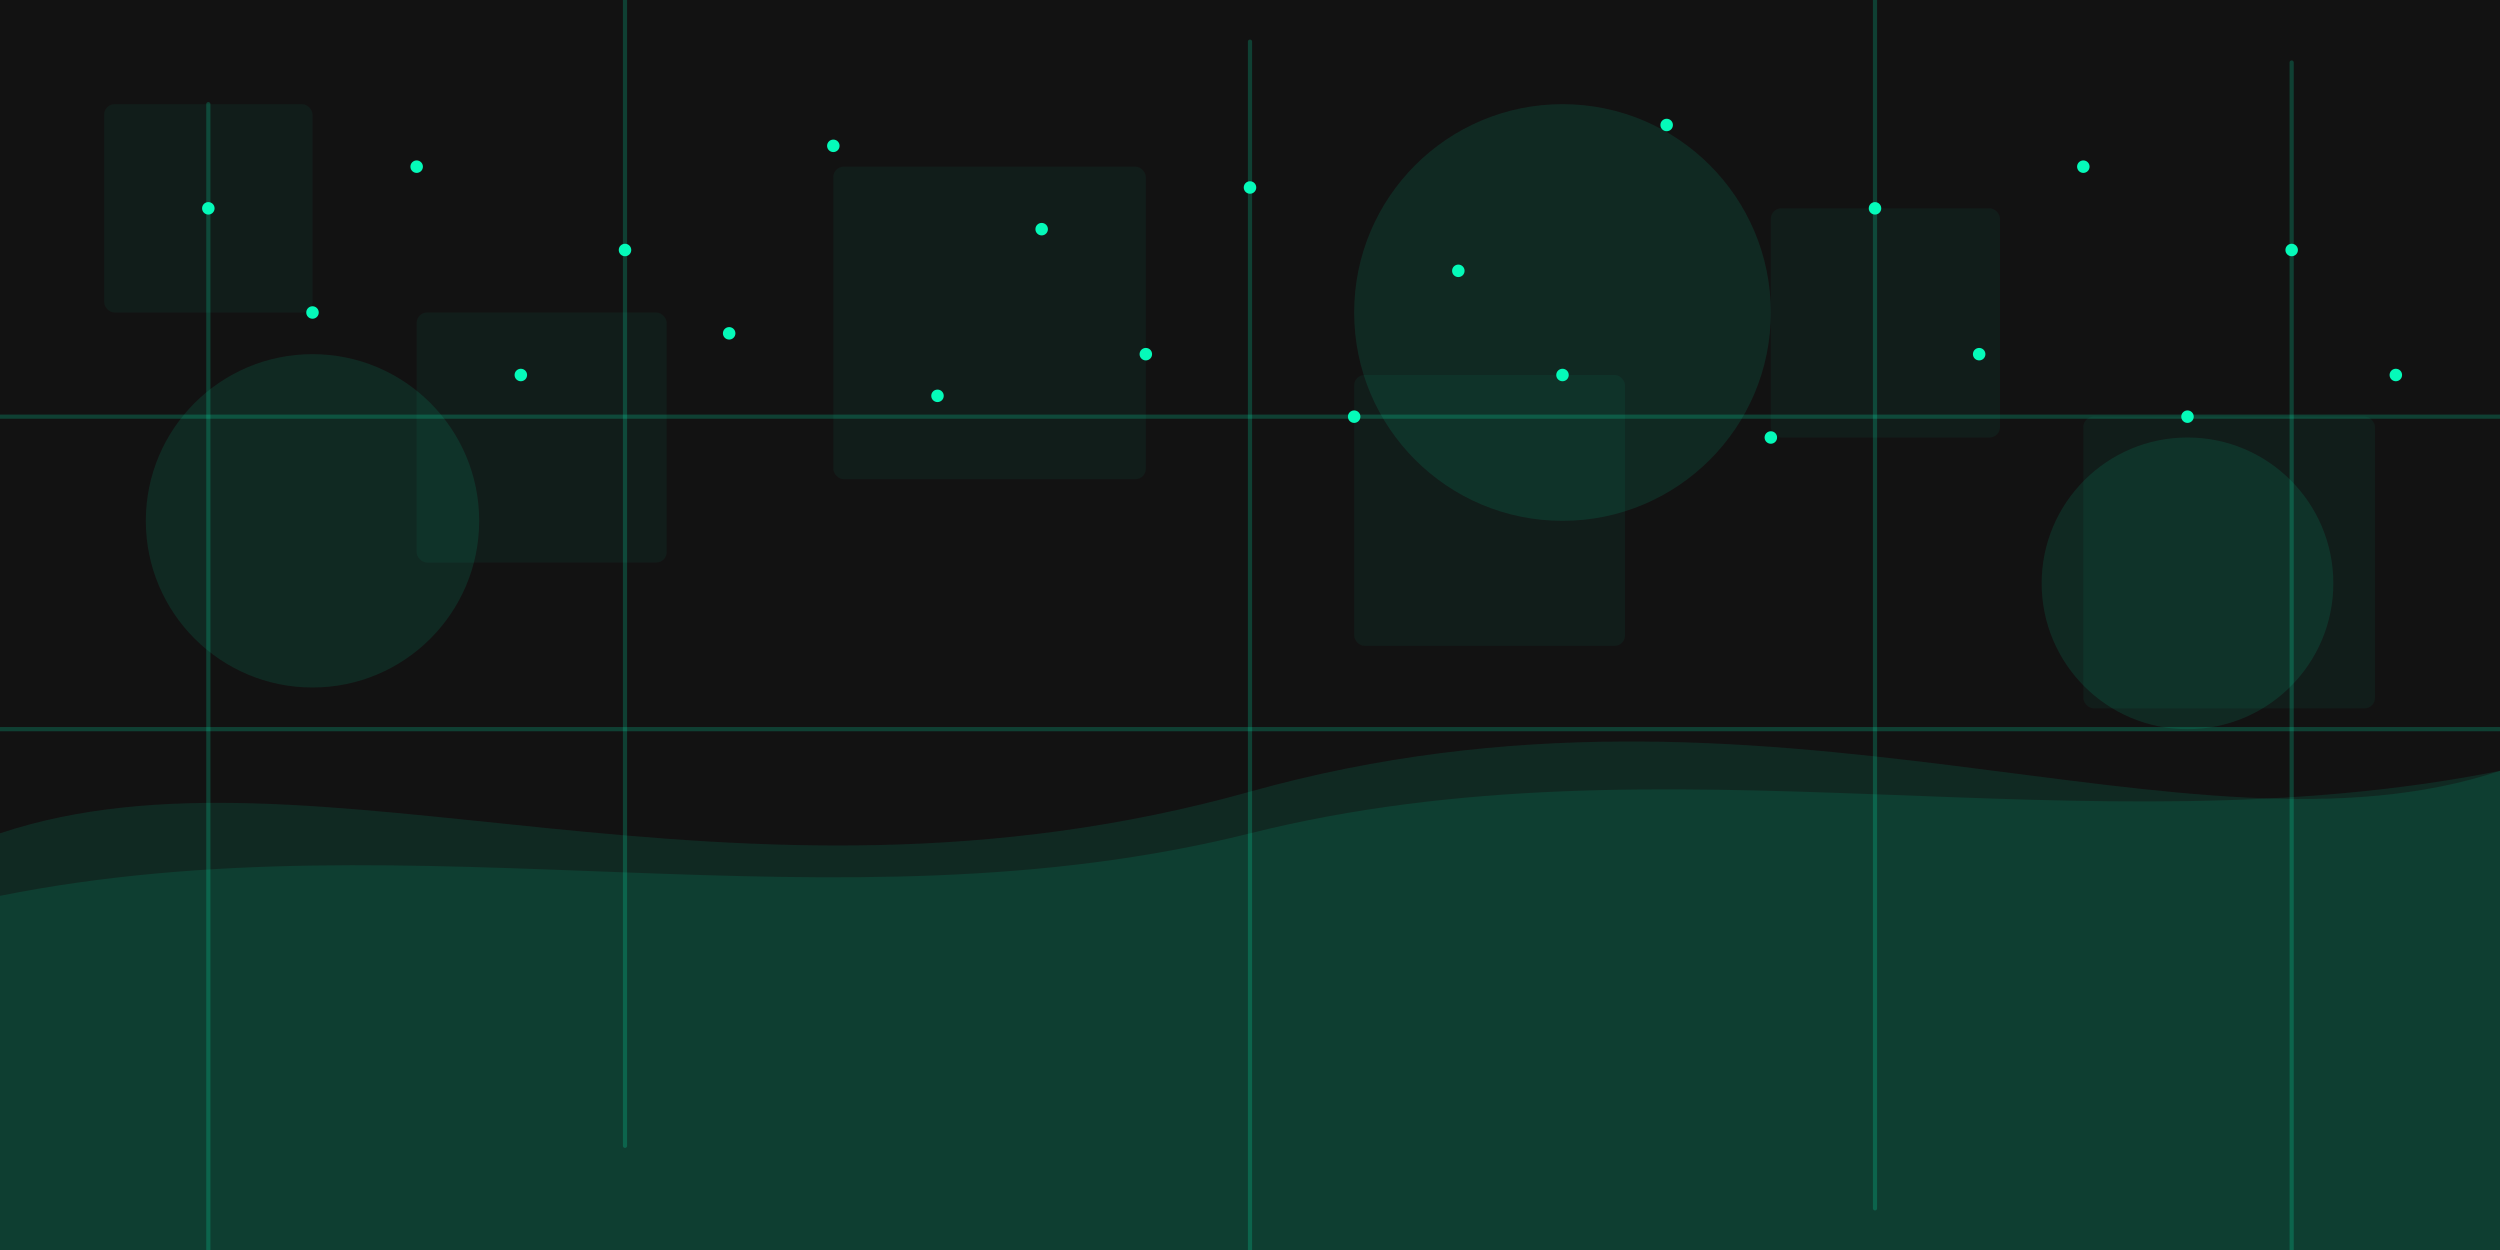 <svg xmlns="http://www.w3.org/2000/svg" viewBox="0 0 1200 600" width="1200" height="600">
  <style>
    .bg {
      fill: #121212;
    }
    .wave {
      fill: #05fab9;
      opacity: 0.1;
    }
    .tile {
      fill: #05fab9;
      opacity: 0.05;
    }
    .line {
      stroke: #05fab9;
      stroke-width: 2;
      stroke-linecap: round;
      fill: none;
      opacity: 0.2;
    }
    .circle {
      fill: #05fab9;
      opacity: 0.1;
    }
    .dot {
      fill: #05fab9;
    }
  </style>
  
  <!-- Background -->
  <rect class="bg" width="1200" height="600"/>
  
  <!-- Abstract waves -->
  <path class="wave" d="M0 400C150 350 350 450 600 380C850 310 1050 420 1200 370L1200 600L0 600Z"/>
  <path class="wave" d="M0 430C200 390 400 450 600 400C800 350 1000 410 1200 370L1200 600L0 600Z"/>
  
  <!-- Tile pattern representing renovation -->
  <g class="tiles">
    <rect class="tile" x="50" y="50" width="100" height="100" rx="5"/>
    <rect class="tile" x="200" y="150" width="120" height="120" rx="5"/>
    <rect class="tile" x="400" y="80" width="150" height="150" rx="5"/>
    <rect class="tile" x="650" y="180" width="130" height="130" rx="5"/>
    <rect class="tile" x="850" y="100" width="110" height="110" rx="5"/>
    <rect class="tile" x="1000" y="200" width="140" height="140" rx="5"/>
  </g>
  
  <!-- Construction lines -->
  <line class="line" x1="100" y1="50" x2="100" y2="600"/>
  <line class="line" x1="300" y1="0" x2="300" y2="550"/>
  <line class="line" x1="600" y1="20" x2="600" y2="600"/>
  <line class="line" x1="900" y1="0" x2="900" y2="580"/>
  <line class="line" x1="1100" y1="30" x2="1100" y2="600"/>
  
  <line class="line" x1="0" y1="200" x2="1200" y2="200"/>
  <line class="line" x1="0" y1="350" x2="1200" y2="350"/>
  
  <!-- Decorative elements -->
  <circle class="circle" cx="150" cy="250" r="80"/>
  <circle class="circle" cx="750" cy="150" r="100"/>
  <circle class="circle" cx="1050" cy="280" r="70"/>
  
  <!-- Dotted pattern -->
  <g class="dots">
    <circle class="dot" cx="100" cy="100" r="3"/>
    <circle class="dot" cx="200" cy="80" r="3"/>
    <circle class="dot" cx="300" cy="120" r="3"/>
    <circle class="dot" cx="400" cy="70" r="3"/>
    <circle class="dot" cx="500" cy="110" r="3"/>
    <circle class="dot" cx="600" cy="90" r="3"/>
    <circle class="dot" cx="700" cy="130" r="3"/>
    <circle class="dot" cx="800" cy="60" r="3"/>
    <circle class="dot" cx="900" cy="100" r="3"/>
    <circle class="dot" cx="1000" cy="80" r="3"/>
    <circle class="dot" cx="1100" cy="120" r="3"/>
    
    <circle class="dot" cx="150" cy="150" r="3"/>
    <circle class="dot" cx="250" cy="180" r="3"/>
    <circle class="dot" cx="350" cy="160" r="3"/>
    <circle class="dot" cx="450" cy="190" r="3"/>
    <circle class="dot" cx="550" cy="170" r="3"/>
    <circle class="dot" cx="650" cy="200" r="3"/>
    <circle class="dot" cx="750" cy="180" r="3"/>
    <circle class="dot" cx="850" cy="210" r="3"/>
    <circle class="dot" cx="950" cy="170" r="3"/>
    <circle class="dot" cx="1050" cy="200" r="3"/>
    <circle class="dot" cx="1150" cy="180" r="3"/>
  </g>
</svg>
